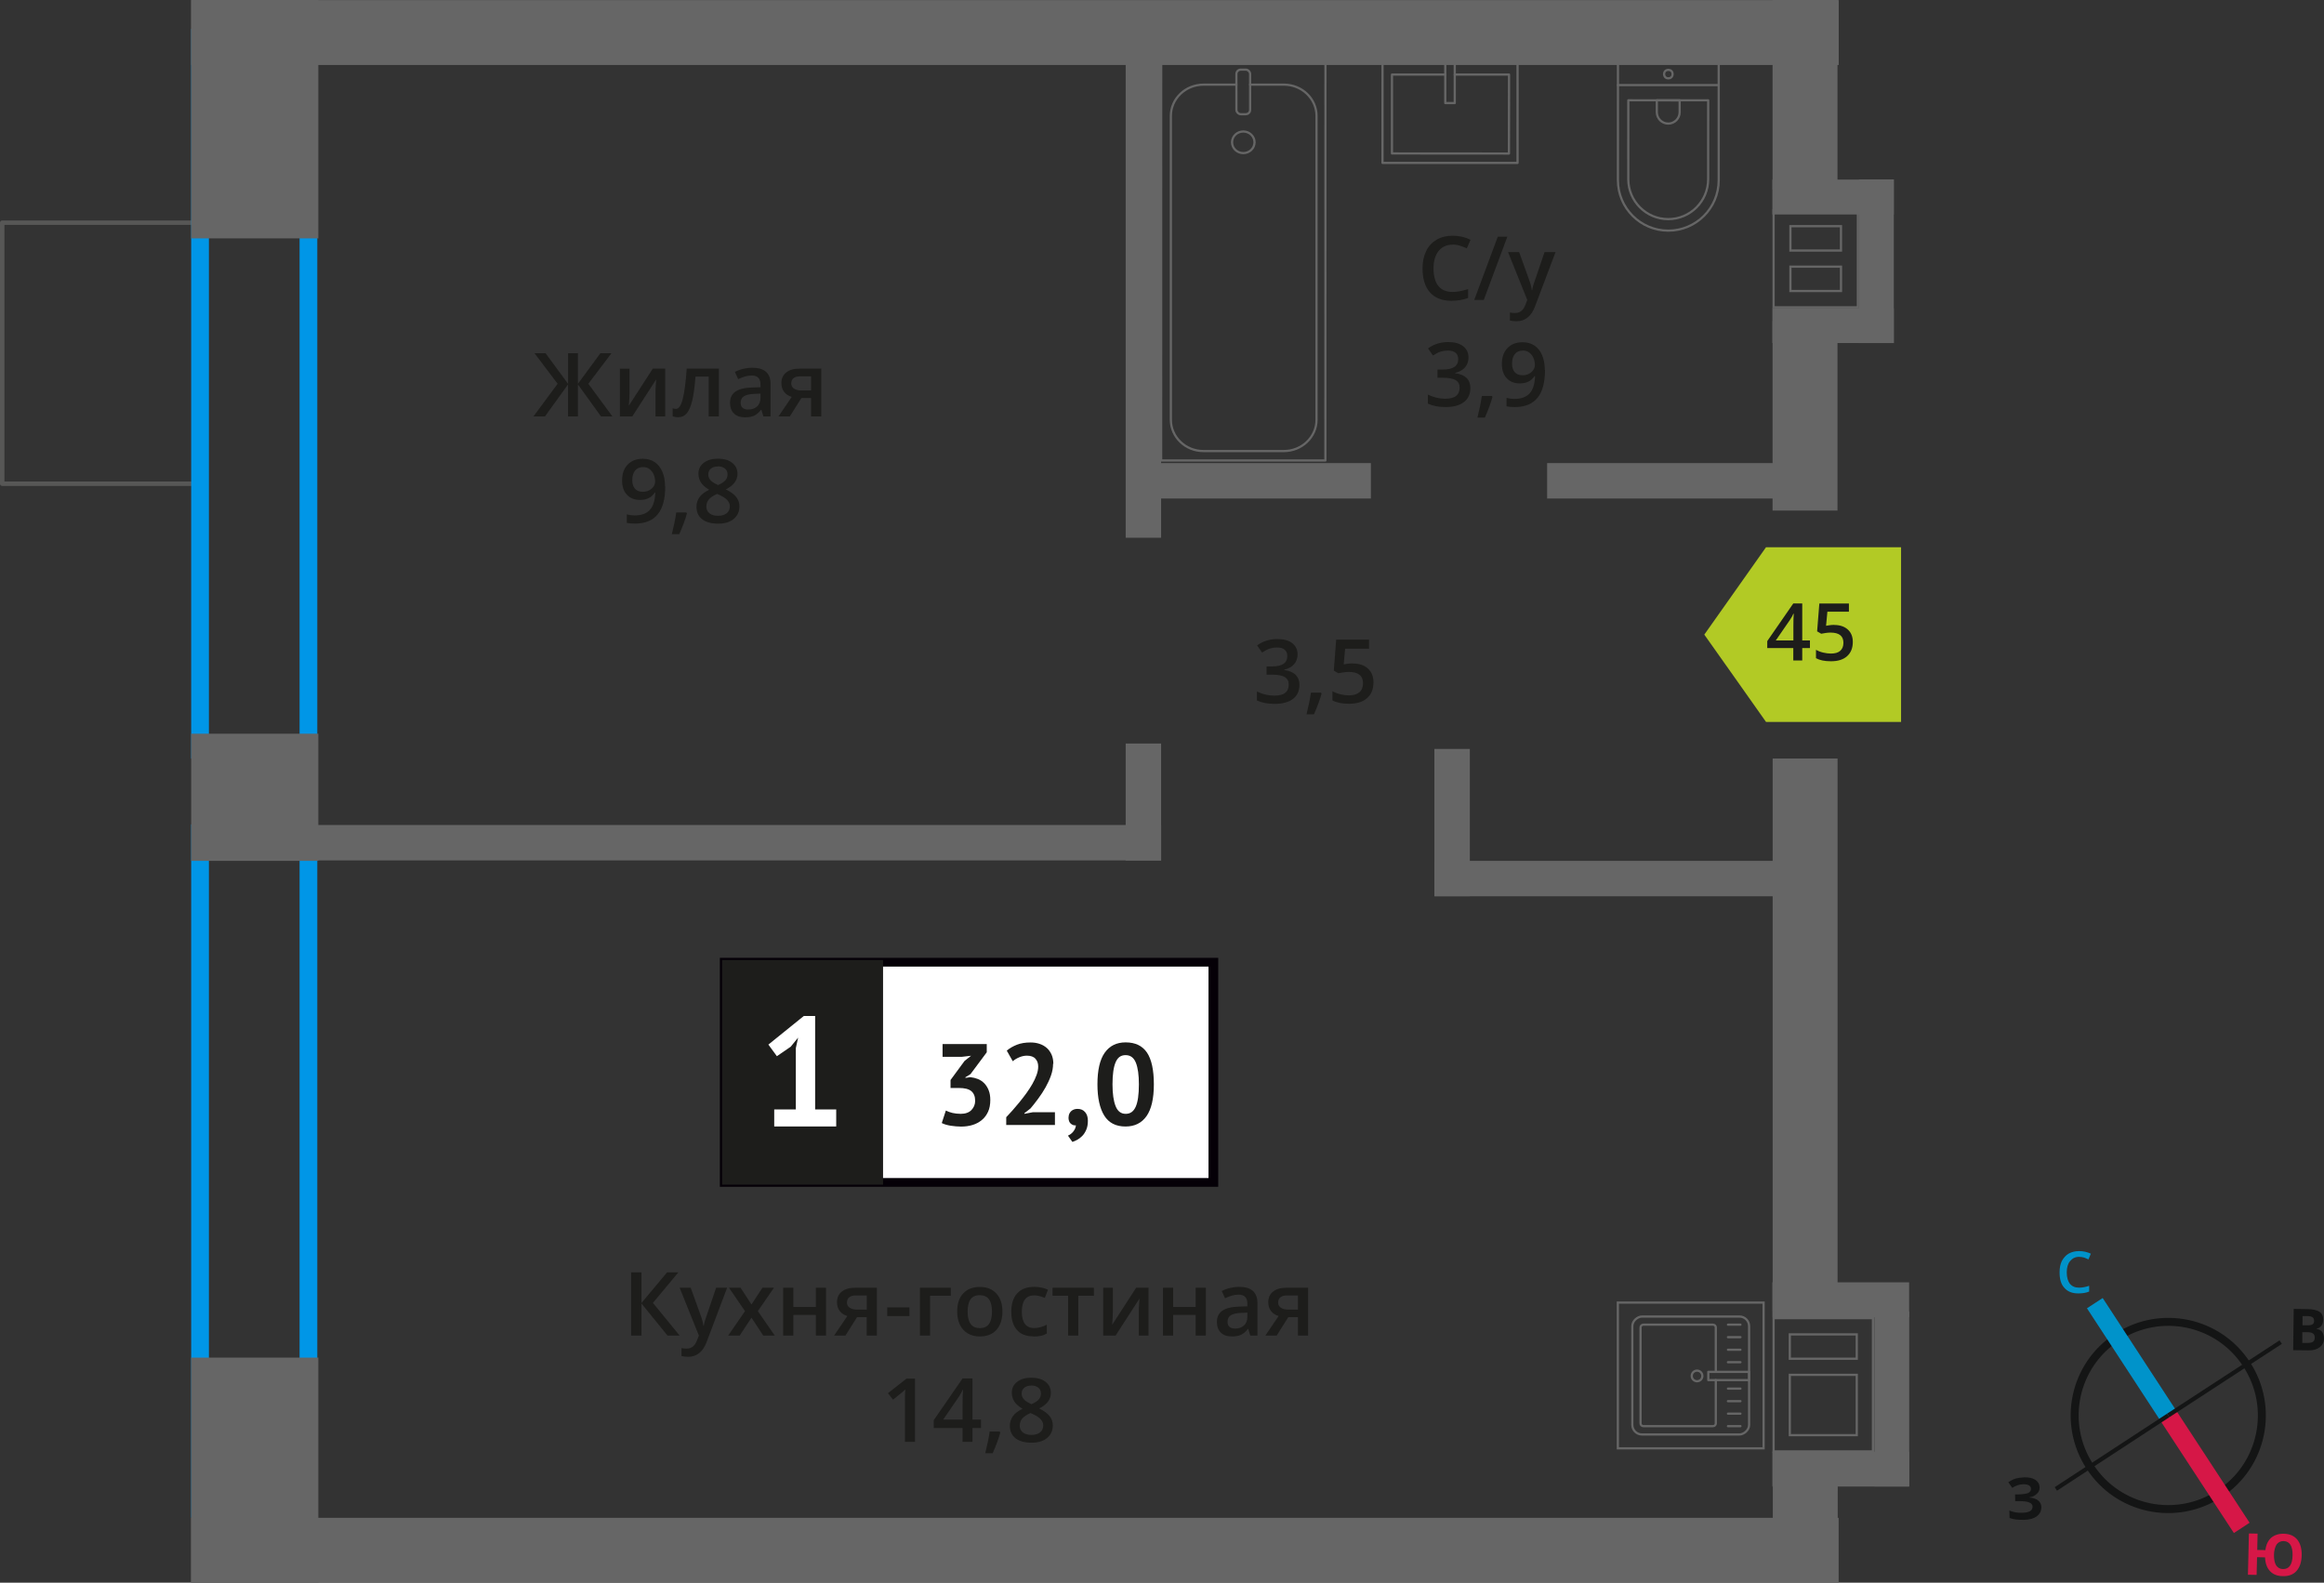 <?xml version="1.0" encoding="UTF-8"?>
<svg xmlns="http://www.w3.org/2000/svg" viewBox="0 0 262.44 178.74">
  <rect x="0" y="0" width="262.44" height="178.74" fill="#333333" stroke="none"/>
  <defs>
    <style>
      .cls-1 {
        stroke: #141515;
        stroke-width: .9px;
      }

      .cls-1, .cls-2, .cls-3, .cls-4, .cls-5 {
        fill: none;
      }

      .cls-1, .cls-3, .cls-5 {
        stroke-miterlimit: 10;
      }

      .cls-2 {
        stroke: #666;
        stroke-width: .25px;
      }

      .cls-2, .cls-4 {
        stroke-linecap: round;
        stroke-linejoin: round;
      }

      .cls-3 {
        stroke: #0093ca;
      }

      .cls-3, .cls-5 {
        stroke-width: 2.12px;
      }

      .cls-6 {
        fill: #0093ca;
      }

      .cls-6, .cls-7, .cls-8, .cls-9, .cls-10, .cls-11, .cls-12, .cls-13, .cls-14, .cls-15 {
        stroke-width: 0px;
      }

      .cls-7 {
        fill: #666;
      }

      .cls-8 {
        fill: #050007;
      }

      .cls-9 {
        fill: #666;
      }

      .cls-4 {
        stroke: #575756;
      }

      .cls-4, .cls-16 {
        stroke-width: .5px;
      }

      .cls-10, .cls-16 {
        fill: #1d1d1b;
      }

      .cls-11 {
        fill: #0096e7;
      }

      .cls-16 {
        stroke: #1d1d1b;
        stroke-miterlimit: 22.93;
      }

      .cls-12 {
        fill: #141515;
      }

      .cls-5 {
        stroke: #d61747;
      }

      .cls-13 {
        fill: #d61747;
      }

      .cls-14 {
        fill: #fff;
      }

      .cls-15 {
        fill: #b2ca25;
        fill-rule: evenodd;
      }
    </style>
  </defs>
  <g id="conditioner">
    <rect class="cls-4" x="-3.16" y="28.56" width="29.48" height="22.66" transform="translate(-28.31 51.47) rotate(-90)"/>
  </g>
  <g id="windows">
    <path class="cls-11" d="M33.83,5.26v78.41h-10.24V5.26h10.24M35.83,3.26h-14.24v82.41h14.24V3.26h0Z"/>
    <path class="cls-11" d="M33.83,95.1v74.3h-10.24v-74.3h10.24M35.83,93.1h-14.24v78.3h14.24v-78.3h0Z"/>
  </g>
  <g id="vent">
    <g>
      <path class="cls-9" d="M200.41,23.84h7.36s1.91,0,1.91,0v1.58h0v3s0,1.58,0,1.58h0v2.75s0,.25,0,.25h0v1.58h-9.27v-1.58h0v-2.75s0-.25,0-.25h0v-1.58h0v-2.75s0-.25,0-.25h0v-1.58M202.06,28.42h5.96v-2.75s0-.25,0-.25h-5.96v2.75s0,.25,0,.25M208.02,32.99v-2.75s0-.25,0-.25h-5.96v3h5.71s.25,0,.25,0M200.16,23.59v2.08h0v2.5h0v2.08h0v2.5h0v2.08h9.77v-2.08h0v-2.5h0v-2.08h0v-2.5h0v-2.08h-9.77ZM202.31,28.17v-2.5h5.46v2.5h-5.46ZM207.77,32.74h-5.46v-2.5h5.46v2.5h0Z"/>
      <rect class="cls-7" x="200.16" y="34.8" width="13.71" height="3.94" transform="translate(414.02 73.54) rotate(180)"/>
      <rect class="cls-7" x="200.16" y="20.28" width="13.71" height="3.94" transform="translate(414.02 44.5) rotate(180)"/>
      <rect class="cls-7" x="202.67" y="27.54" width="18.46" height="3.94" transform="translate(182.38 241.41) rotate(-90)"/>
    </g>
    <g>
      <path class="cls-9" d="M211.38,148.99v1.58h0v3s0,1.58,0,1.58h0v6.81s0,.25,0,.25v1.58h-1.83s-9.14,0-9.14,0v-1.58h0v-6.81s0-.25,0-.25v-1.58h0v-2.75s0-.25,0-.25v-1.58h10.97M201.99,153.57h7.81v-2.75s0-.25,0-.25h-7.56s-.25,0-.25,0v2.75s0,.25,0,.25M201.99,162.2h7.56s.25,0,.25,0v-6.81s0-.25,0-.25h-7.81v7.06M211.63,148.74h-11.47v2.08h0v2.5s0,0,0,0v2.08h0v6.56s0,0,0,0v2.08h9.39s0,0,0,0h2.08s0,0,0,0v-2.08h0v-6.56s0,0,0,0v-2.08h0v-2.5h0v-2.08h0ZM202.24,153.32v-2.5s7.31,0,7.31,0v2.5s-7.31,0-7.31,0h0ZM202.24,161.95v-6.56h7.31v6.56s-7.31,0-7.31,0h0Z"/>
      <g>
        <rect class="cls-7" x="200.16" y="163.94" width="15.44" height="3.94" transform="translate(415.75 331.82) rotate(-180)"/>
        <rect class="cls-7" x="200.16" y="144.82" width="15.44" height="3.94" transform="translate(415.75 293.58) rotate(-180)"/>
        <rect class="cls-7" x="203.74" y="156.02" width="19.77" height="3.94" transform="translate(371.62 -55.64) rotate(90)"/>
      </g>
    </g>
  </g>
  <g id="furniture">
    <g>
      <path class="cls-2" d="M178.89,10.84h13.32c3.14,0,5.69,2.55,5.69,5.69h0c0,3.14-2.55,5.69-5.69,5.69h-13.32v-11.38h0Z" transform="translate(204.96 -171.85) rotate(90.01)"/>
      <path class="cls-2" d="M181.68,13.53h8.91c2.49,0,4.51,2.02,4.51,4.51h0c0,2.49-2.02,4.51-4.51,4.51h-8.91v-9.02h0Z" transform="translate(206.46 -170.35) rotate(90.01)"/>
      <path class="cls-2" d="M187.08,11.35h1.34c.71,0,1.29.58,1.29,1.29h0c0,.71-.58,1.29-1.29,1.29h-1.34v-2.58h0Z" transform="translate(201.06 -175.75) rotate(90.01)"/>
      <circle class="cls-2" cx="188.4" cy="8.37" r=".48"/>
      <line class="cls-2" x1="194.09" y1="9.61" x2="182.7" y2="9.61"/>
    </g>
    <g>
      <rect class="cls-2" x="158.05" y="5.09" width="11.38" height="15.25" transform="translate(176.49 -151.03) rotate(90.01)"/>
      <polyline class="cls-2" points="163.21 7.03 163.21 11.64 164.28 11.64 164.28 7.03"/>
      <polyline class="cls-2" points="163.21 8.42 157.19 8.42 157.19 17.33 170.4 17.34 170.41 8.42 164.28 8.42"/>
    </g>
    <g>
      <rect class="cls-2" x="131.12" y="7.02" width="18.55" height="44.98" transform="translate(280.79 59.05) rotate(-179.99)"/>
      <rect class="cls-2" x="139.63" y="7.87" width="1.55" height="5.03" rx=".49" ry=".49" transform="translate(280.8 20.79) rotate(-179.99)"/>
      <path class="cls-2" d="M141.17,9.56h3.82c2.03,0,3.68,1.58,3.68,3.53v34.32c0,1.95-1.66,3.53-3.69,3.53h-9.08c-2.03,0-3.68-1.58-3.68-3.54V13.09c0-1.95,1.66-3.53,3.69-3.53h3.71"/>
      <ellipse class="cls-2" cx="140.4" cy="16.07" rx="1.27" ry="1.22"/>
    </g>
    <g>
      <g>
        <rect class="cls-2" x="184.27" y="148.74" width="13.32" height="13.19" rx="1.09" ry="1.09" transform="translate(346.26 -35.59) rotate(90)"/>
        <path class="cls-2" d="M193.76,155.86v4.88c0,.18-.14.32-.32.32h-7.86c-.18,0-.32-.14-.32-.32v-10.82c0-.18.14-.32.32-.32h7.86c.18,0,.32.14.32.32v5.01"/>
        <circle class="cls-2" cx="191.64" cy="155.39" r=".6"/>
        <rect class="cls-2" x="194.75" y="153.09" width=".93" height="4.61" transform="translate(350.61 -39.82) rotate(90)"/>
        <line class="cls-2" x1="196.54" y1="149.6" x2="195.13" y2="149.6"/>
        <line class="cls-2" x1="196.54" y1="151.01" x2="195.13" y2="151.01"/>
        <line class="cls-2" x1="196.54" y1="152.43" x2="195.13" y2="152.43"/>
        <line class="cls-2" x1="196.54" y1="153.84" x2="195.13" y2="153.84"/>
        <line class="cls-2" x1="196.54" y1="156.82" x2="195.13" y2="156.82"/>
        <line class="cls-2" x1="196.54" y1="158.24" x2="195.13" y2="158.24"/>
        <line class="cls-2" x1="196.54" y1="159.65" x2="195.13" y2="159.65"/>
        <line class="cls-2" x1="196.54" y1="161.06" x2="195.13" y2="161.06"/>
      </g>
      <path class="cls-9" d="M199.03,147.23v16.21h-16.21v-16.21h16.21M199.28,146.98h-16.71v16.71h16.71v-16.71h0Z"/>
    </g>
  </g>
  <g id="walls">
    <rect class="cls-7" x="100.59" y="30.2" width="57.06" height="4" transform="translate(96.92 161.32) rotate(-90)"/>
    <rect class="cls-7" x="122.51" y="88.57" width="13.21" height="4" transform="translate(38.55 219.69) rotate(-90)"/>
    <rect class="cls-7" x="129.05" y="52.3" width="25.76" height="4"/>
    <rect class="cls-7" x="174.71" y="52.3" width="25.76" height="4"/>
    <rect class="cls-7" x="161.98" y="97.22" width="38.49" height="4"/>
    <rect class="cls-7" x="33.64" y="93.17" width="97.48" height="4"/>
    <rect class="cls-7" x="155.66" y="90.9" width="16.63" height="4" transform="translate(256.88 -71.08) rotate(90)"/>
    <rect class="cls-7" x="16.06" y="158.85" width="25.42" height="14.36" transform="translate(194.8 137.26) rotate(90)"/>
    <rect class="cls-7" x="21.59" y="82.86" width="14.36" height="14.36" transform="translate(118.81 61.27) rotate(90)"/>
    <rect class="cls-7" x="15.31" y="6.28" width="26.92" height="14.36" transform="translate(42.23 -15.31) rotate(90)"/>
    <rect class="cls-7" x="21.59" y="171.4" width="186.05" height="7.33" transform="translate(229.22 350.14) rotate(-180)"/>
    <rect class="cls-7" x="21.59" y="0" width="186.05" height="7.33" transform="translate(229.23 7.34) rotate(-180)"/>
    <rect class="cls-7" x="197.83" y="168.25" width="12.04" height="7.33" transform="translate(31.91 375.75) rotate(-89.99)"/>
    <rect class="cls-7" x="193.14" y="43.28" width="21.42" height="7.33" transform="translate(156.89 250.8) rotate(-90)"/>
    <rect class="cls-7" x="193.14" y="7.04" width="21.42" height="7.33" transform="translate(193.13 214.56) rotate(-90)"/>
    <rect class="cls-7" x="172.66" y="113.2" width="62.4" height="7.33" transform="translate(86.98 320.72) rotate(-90)"/>
    <g>
      <path class="cls-1" d="M239.08,151.01c4.89-3.2,11.44-1.83,14.62,3.07,3.19,4.87,1.83,11.44-3.07,14.62-4.89,3.2-11.44,1.83-14.62-3.07-3.2-4.89-1.83-11.44,3.07-14.62h0Z"/>
      <line class="cls-3" x1="236.56" y1="147.17" x2="244.85" y2="159.86"/>
      <line class="cls-5" x1="253.15" y1="172.55" x2="244.85" y2="159.86"/>
      <polygon class="cls-12" points="232.03 167.95 244.72 159.65 244.98 160.05 232.29 168.35 232.03 167.95"/>
      <polygon class="cls-12" points="257.42 151.37 244.72 159.65 244.98 160.05 257.68 151.77 257.42 151.37"/>
      <path class="cls-6" d="M234.79,141.94c-.44,0-.77.17-1.02.48-.25.29-.38.73-.38,1.27,0,.56.13,1,.35,1.29.25.29.58.44,1.04.44.21,0,.4-.02.58-.06.19-.04.38-.08.56-.15v.65c-.35.15-.77.21-1.23.21-.69,0-1.21-.21-1.57-.63-.38-.4-.54-1-.54-1.75,0-.48.08-.92.25-1.27.19-.35.44-.65.77-.84s.73-.29,1.19-.29.9.1,1.32.29l-.27.65c-.17-.08-.33-.15-.5-.21-.19-.04-.35-.08-.56-.08h0Z"/>
      <path class="cls-13" d="M259.92,175.67c-.02.75-.22,1.33-.58,1.74-.36.41-.89.61-1.56.59-.61-.01-1.08-.19-1.43-.56-.35-.36-.54-.89-.57-1.56l-.9-.02-.05,2-.98-.02.11-4.66.98.02-.04,1.84.92.02c.08-.62.3-1.08.66-1.4.36-.3.83-.46,1.43-.45.67.02,1.16.24,1.51.66.34.43.52,1.02.5,1.79h0ZM256.79,175.6c-.01.5.08.9.24,1.18.18.26.43.41.76.42.71.02,1.08-.5,1.1-1.54.01-.52-.06-.92-.24-1.2-.16-.25-.41-.41-.76-.42s-.61.13-.8.38c-.17.27-.29.66-.3,1.18h0Z"/>
      <path class="cls-12" d="M259.02,147.82l1.46.02c.65,0,1.13.1,1.42.29.31.19.45.49.45.9,0,.27-.07.5-.2.69-.15.17-.32.29-.53.31v.04c.29.07.5.19.62.36.12.19.2.44.2.73,0,.42-.18.75-.47.98-.32.25-.74.37-1.26.36l-1.75-.02.06-4.66ZM260,149.67h.56c.27.01.46-.03.59-.11s.17-.21.17-.42c0-.17-.06-.29-.18-.38-.12-.09-.33-.13-.62-.13h-.5s-.01,1.04-.01,1.04ZM259.99,150.45v1.21s.61,0,.61,0c.27,0,.48-.04.61-.14.13-.1.19-.27.19-.48,0-.38-.26-.59-.81-.59h-.61Z"/>
      <path class="cls-12" d="M230.33,167.96c0,.29-.09.55-.32.74-.2.21-.47.35-.85.4v.02c.44.03.76.15.99.33.23.18.37.43.37.74.01.44-.17.78-.5,1.04-.35.26-.83.4-1.43.41-.69.02-1.23-.05-1.66-.21l-.02-.84c.19.08.44.16.72.21.25.04.5.05.75.04.77-.02,1.16-.24,1.15-.7,0-.21-.13-.37-.39-.47-.25-.1-.63-.15-1.13-.14h-.44s-.02-.76-.02-.76h.4c.5-.02.85-.07,1.08-.16.21-.11.33-.26.32-.49,0-.15-.07-.27-.22-.37-.15-.08-.36-.14-.65-.13-.44.01-.85.15-1.24.41l-.45-.64c.27-.17.54-.33.85-.42.29-.07.62-.12.98-.13.5-.01.92.08,1.22.28.3.2.47.47.48.82h0Z"/>
    </g>
  </g>
  <g id="text">
    <g>
      <g>
        <path class="cls-10" d="M76.75,150.83h-1.37l-2.94-3.62v3.62h-1.17v-7.14h1.17v3.46l2.89-3.46h1.28l-2.88,3.45,3.02,3.69Z"/>
        <path class="cls-10" d="M76.75,145.43h1.25l1.1,3.06c.17.44.28.85.33,1.23h.04c.03-.18.08-.4.16-.65.08-.25.49-1.47,1.24-3.64h1.24l-2.31,6.12c-.42,1.12-1.12,1.68-2.1,1.68-.25,0-.5-.03-.74-.08v-.91c.17.04.37.06.59.06.55,0,.94-.32,1.17-.96l.2-.51-2.17-5.4Z"/>
        <path class="cls-10" d="M84.13,148.07l-1.81-2.64h1.31l1.23,1.89,1.24-1.89h1.3l-1.82,2.64,1.91,2.76h-1.3l-1.33-2.02-1.33,2.02h-1.3l1.9-2.76Z"/>
        <path class="cls-10" d="M89.59,145.43v2.17h2.54v-2.17h1.15v5.4h-1.15v-2.33h-2.54v2.33h-1.15v-5.4h1.15Z"/>
        <path class="cls-10" d="M95.47,150.83h-1.28l1.5-2.21c-.36-.1-.65-.29-.86-.56-.21-.27-.31-.6-.31-1,0-.51.18-.91.55-1.2.36-.29.86-.43,1.49-.43h2.46v5.4h-1.15v-2.08h-1.09l-1.31,2.08ZM95.64,147.07c0,.28.1.48.32.62.21.14.49.21.85.21h1.07v-1.6h-1.25c-.31,0-.55.07-.72.2-.17.13-.26.32-.26.57Z"/>
        <path class="cls-10" d="M100.19,148.63v-.98h2.51v.98h-2.51Z"/>
        <path class="cls-10" d="M107.37,145.43v.9h-2.34v4.5h-1.15v-5.4h3.49Z"/>
        <path class="cls-10" d="M113.2,148.12c0,.88-.23,1.57-.68,2.07s-1.08.74-1.89.74c-.5,0-.95-.11-1.34-.34s-.69-.56-.89-.98-.31-.92-.31-1.48c0-.88.22-1.56.67-2.05s1.08-.74,1.9-.74,1.4.25,1.86.75c.46.5.68,1.18.68,2.03ZM109.27,148.12c0,1.25.46,1.87,1.38,1.87s1.37-.62,1.37-1.87-.46-1.85-1.38-1.85c-.48,0-.83.16-1.05.48-.22.32-.32.78-.32,1.37Z"/>
        <path class="cls-10" d="M116.7,150.92c-.82,0-1.44-.24-1.86-.72-.42-.48-.64-1.16-.64-2.05s.22-1.61.67-2.09c.45-.49,1.09-.73,1.93-.73.57,0,1.08.11,1.54.32l-.35.92c-.49-.19-.89-.28-1.2-.28-.93,0-1.4.62-1.4,1.86,0,.61.12,1.06.35,1.37.23.3.57.46,1.02.46.51,0,.99-.13,1.45-.38v1c-.21.12-.42.21-.66.26-.23.05-.52.08-.85.08Z"/>
        <path class="cls-10" d="M123.53,145.43v.9h-1.76v4.5h-1.15v-4.5h-1.76v-.9h4.67Z"/>
        <path class="cls-10" d="M125.67,145.43v2.77c0,.32-.03.8-.08,1.42l2.71-4.19h1.4v5.4h-1.1v-2.72c0-.15,0-.39.03-.73.02-.33.03-.58.05-.73l-2.7,4.18h-1.4v-5.4h1.1Z"/>
        <path class="cls-10" d="M132.48,145.43v2.17h2.54v-2.17h1.15v5.4h-1.15v-2.33h-2.54v2.33h-1.15v-5.4h1.15Z"/>
        <path class="cls-10" d="M141.19,150.83l-.23-.75h-.04c-.26.33-.52.55-.79.67-.26.12-.6.18-1.02.18-.53,0-.95-.14-1.24-.43-.3-.29-.45-.69-.45-1.22,0-.56.21-.98.62-1.26s1.04-.44,1.89-.46l.93-.03v-.29c0-.35-.08-.6-.24-.77-.16-.17-.41-.26-.75-.26-.28,0-.54.04-.8.12s-.5.18-.73.29l-.37-.82c.29-.15.61-.27.96-.35.35-.08.68-.12.99-.12.69,0,1.21.15,1.55.45.35.3.53.77.53,1.41v3.64h-.82ZM139.48,150.04c.42,0,.75-.12,1-.35.25-.23.38-.56.38-.98v-.47l-.69.03c-.54.02-.93.11-1.18.27-.25.16-.37.41-.37.74,0,.24.07.43.21.56.14.13.36.2.64.2Z"/>
        <path class="cls-10" d="M144.17,150.83h-1.28l1.5-2.21c-.36-.1-.65-.29-.86-.56-.21-.27-.31-.6-.31-1,0-.51.18-.91.55-1.2.36-.29.86-.43,1.49-.43h2.46v5.4h-1.15v-2.08h-1.09l-1.31,2.08ZM144.33,147.07c0,.28.1.48.32.62.21.14.49.21.85.21h1.07v-1.6h-1.25c-.31,0-.55.07-.72.2-.17.13-.26.32-.26.57Z"/>
        <path class="cls-10" d="M103.34,162.83h-1.15v-4.61c0-.55.01-.99.04-1.31-.08.08-.17.17-.28.26-.11.09-.47.39-1.1.9l-.58-.73,2.1-1.65h.96v7.14Z"/>
        <path class="cls-10" d="M110.78,161.27h-.96v1.56h-1.12v-1.56h-3.26v-.88l3.26-4.72h1.12v4.65h.96v.95ZM108.7,160.32v-1.79c0-.64.02-1.16.05-1.57h-.04c-.09.21-.23.48-.43.78l-1.77,2.58h2.19Z"/>
        <path class="cls-10" d="M112.96,161.78c-.16.61-.44,1.38-.86,2.34h-.84c.22-.88.39-1.7.5-2.45h1.13l.07.11Z"/>
        <path class="cls-10" d="M116.47,155.59c.68,0,1.21.16,1.61.47.39.31.59.73.59,1.25,0,.73-.44,1.32-1.32,1.75.56.28.96.58,1.19.88.24.31.35.65.35,1.04,0,.59-.22,1.06-.65,1.42s-1.02.53-1.76.53-1.38-.17-1.8-.5-.64-.8-.64-1.41c0-.4.11-.75.33-1.07.22-.32.59-.6,1.1-.85-.44-.26-.75-.54-.93-.83s-.28-.62-.28-.98c0-.52.2-.93.61-1.24.41-.31.94-.46,1.59-.46ZM115.15,160.98c0,.34.12.6.36.79.24.19.56.28.97.28s.75-.1.98-.29c.23-.19.35-.46.35-.79,0-.26-.11-.5-.32-.72s-.54-.42-.98-.61l-.14-.06c-.43.19-.74.4-.93.62-.19.23-.28.49-.28.78ZM116.46,156.48c-.33,0-.59.08-.79.24-.2.16-.3.38-.3.66,0,.17.04.32.11.45s.18.25.31.36c.14.11.37.24.69.39.39-.17.67-.35.83-.54.16-.19.24-.41.24-.67,0-.28-.1-.5-.3-.66-.2-.16-.47-.24-.8-.24Z"/>
      </g>
      <g>
        <rect class="cls-14" x="81.79" y="108.66" width="54.7" height="24.87"/>
        <path class="cls-8" d="M136.48,109.16h-54.1v23.88h54.1v-23.88ZM81.84,108.17h55.73v25.86h-56.28v-25.86h.55Z"/>
        <rect class="cls-16" x="81.79" y="108.67" width="17.68" height="24.87"/>
        <g>
          <path class="cls-10" d="M108.47,125.79c.54,0,.95-.14,1.23-.43.28-.29.42-.64.42-1.04,0-.5-.15-.86-.44-1.1-.3-.24-.76-.35-1.4-.35h-.94v-.9l1.58-2.15.74-.59-1.03.12h-2.19v-1.44h4.99v.93l-1.84,2.47-.57.35v.07l.55-.08c.3.03.59.1.87.21.27.11.51.28.72.49.2.21.37.48.49.79.12.31.18.67.18,1.08,0,.51-.08.96-.25,1.33-.17.37-.4.69-.71.94-.3.25-.65.44-1.05.56s-.83.18-1.29.18c-.38,0-.78-.04-1.19-.1-.41-.07-.74-.17-.99-.3l.46-1.41c.23.11.48.21.75.27s.58.1.92.1Z"/>
          <path class="cls-10" d="M118.92,120.13c0,.44-.08.89-.24,1.34s-.37.9-.61,1.33c-.25.44-.52.86-.82,1.26-.3.41-.59.78-.88,1.12l-.69.54v.07l.94-.18h2.51v1.44h-5.5v-.88c.21-.22.44-.47.7-.76.26-.29.52-.6.79-.93.27-.33.52-.66.78-1.01.25-.35.48-.7.68-1.05s.36-.69.48-1.03c.12-.33.18-.64.18-.94,0-.36-.1-.65-.31-.88-.2-.23-.53-.35-.97-.35-.28,0-.56.06-.85.18s-.54.27-.74.45l-.68-1.2c.34-.28.72-.5,1.16-.67s.94-.25,1.52-.25c.37,0,.72.05,1.03.16.31.1.58.26.81.46.23.2.4.45.54.75.13.3.2.65.2,1.05Z"/>
          <path class="cls-10" d="M120.67,126.2c0-.3.1-.53.29-.71s.44-.26.72-.26c.37,0,.65.12.86.37.21.24.31.57.31.97s-.06.73-.18,1.01c-.12.28-.27.52-.45.7-.18.19-.37.33-.57.44-.2.11-.39.19-.55.24l-.5-.71c.23-.1.44-.25.61-.47.17-.22.27-.45.29-.69-.2.03-.39-.04-.57-.18-.18-.15-.27-.39-.27-.72Z"/>
          <path class="cls-10" d="M123.93,122.46c0-1.6.27-2.79.82-3.57.55-.78,1.34-1.17,2.36-1.17,1.1,0,1.9.39,2.42,1.16.51.77.77,1.96.77,3.58s-.28,2.81-.83,3.59-1.34,1.17-2.37,1.17c-1.09,0-1.89-.41-2.4-1.23-.51-.82-.77-2-.77-3.53ZM125.63,122.46c0,1.06.12,1.88.35,2.46s.61.87,1.14.87.89-.27,1.13-.8c.24-.53.36-1.37.36-2.53,0-1.05-.11-1.87-.34-2.44-.23-.57-.61-.86-1.16-.86s-.9.27-1.13.81c-.23.54-.35,1.37-.35,2.49Z"/>
        </g>
        <path class="cls-14" d="M87.43,125.29h2.44v-6.92l.26-1.19-.84,1.03-1.56,1.07-.96-1.31,4-3.23h1.28v10.55h2.38v1.93h-7v-1.93Z"/>
      </g>
    </g>
    <g>
      <path class="cls-10" d="M146.53,73.89c0,.45-.13.83-.4,1.13s-.63.5-1.11.61v.04c.57.07,1,.25,1.29.54s.43.66.43,1.13c0,.69-.24,1.22-.73,1.59s-1.17.56-2.07.56c-.79,0-1.46-.13-2-.38v-1.02c.3.15.62.27.96.35.34.08.66.12.98.12.55,0,.97-.1,1.24-.31s.41-.52.41-.95c0-.38-.15-.66-.45-.84-.3-.18-.78-.27-1.43-.27h-.62v-.93h.63c1.14,0,1.71-.39,1.71-1.18,0-.31-.1-.54-.3-.71s-.49-.25-.88-.25c-.27,0-.53.04-.78.12s-.55.23-.89.45l-.56-.8c.65-.48,1.41-.72,2.28-.72.72,0,1.28.15,1.68.46.4.31.61.74.61,1.28Z"/>
      <path class="cls-10" d="M149.24,78.33c-.16.61-.44,1.38-.86,2.34h-.84c.22-.88.39-1.7.5-2.45h1.13l.07.11Z"/>
      <path class="cls-10" d="M152.76,74.93c.72,0,1.29.19,1.71.57s.63.9.63,1.56c0,.76-.24,1.36-.72,1.78-.48.43-1.15.64-2.03.64-.8,0-1.42-.13-1.88-.38v-1.04c.26.15.57.27.91.35.34.08.66.12.95.12.52,0,.91-.12,1.18-.35.27-.23.41-.57.41-1.02,0-.85-.54-1.28-1.63-1.28-.15,0-.34.02-.57.05s-.42.07-.59.1l-.51-.3.27-3.49h3.71v1.02h-2.7l-.16,1.77c.11-.02.25-.04.42-.07.17-.03.37-.04.6-.04Z"/>
    </g>
    <g>
      <path class="cls-10" d="M62.97,43.34l-2.61-3.45h1.25l2.54,3.46v-3.46h1.11v3.46l2.54-3.46h1.25l-2.61,3.45,2.72,3.69h-1.29l-2.61-3.62v3.62h-1.11v-3.62l-2.61,3.62h-1.3l2.73-3.69Z"/>
      <path class="cls-10" d="M71.09,41.63v2.77c0,.32-.03.8-.08,1.42l2.71-4.19h1.4v5.4h-1.1v-2.72c0-.15,0-.39.03-.73.02-.34.03-.58.05-.73l-2.7,4.18h-1.4v-5.4h1.1Z"/>
      <path class="cls-10" d="M81.19,47.03h-1.16v-4.5h-1.49c-.09,1.16-.21,2.06-.37,2.71-.16.65-.36,1.13-.61,1.43-.25.3-.57.45-.97.45-.25,0-.46-.04-.63-.11v-.9c.12.04.24.07.36.07.33,0,.59-.37.78-1.12.19-.75.34-1.89.45-3.43h3.63v5.4Z"/>
      <path class="cls-10" d="M86.21,47.03l-.23-.75h-.04c-.26.33-.52.55-.79.67-.26.12-.6.18-1.02.18-.53,0-.95-.14-1.24-.43-.3-.29-.45-.69-.45-1.22,0-.56.21-.98.62-1.26s1.04-.44,1.89-.46l.93-.03v-.29c0-.34-.08-.6-.24-.77-.16-.17-.41-.26-.75-.26-.28,0-.54.04-.8.12s-.5.18-.73.29l-.37-.82c.29-.15.61-.27.96-.35.35-.08.68-.12.99-.12.69,0,1.21.15,1.55.45.35.3.53.77.53,1.41v3.64h-.82ZM84.5,46.25c.42,0,.75-.12,1-.35.25-.23.38-.56.38-.98v-.47l-.69.03c-.54.02-.93.11-1.18.27-.25.16-.37.41-.37.74,0,.24.07.43.21.56.14.13.36.2.64.2Z"/>
      <path class="cls-10" d="M89.19,47.03h-1.28l1.5-2.21c-.36-.1-.65-.29-.86-.56-.21-.27-.31-.6-.31-1,0-.51.18-.91.55-1.2.36-.29.86-.43,1.49-.43h2.46v5.4h-1.15v-2.08h-1.09l-1.31,2.08ZM89.35,43.27c0,.28.1.48.32.62.21.14.49.21.85.21h1.07v-1.6h-1.25c-.31,0-.55.07-.72.2-.17.13-.26.32-.26.57Z"/>
      <path class="cls-10" d="M75.12,54.94c0,1.41-.28,2.46-.85,3.15s-1.42,1.04-2.56,1.04c-.43,0-.74-.03-.93-.08v-.96c.29.08.58.12.87.12.77,0,1.35-.21,1.73-.62s.59-1.07.62-1.96h-.06c-.19.29-.42.5-.7.63-.27.13-.59.2-.96.2-.63,0-1.13-.2-1.49-.59s-.54-.93-.54-1.62c0-.75.21-1.34.63-1.78.42-.44.99-.66,1.71-.66.51,0,.95.12,1.33.37s.67.61.87,1.08c.21.47.31,1.03.31,1.69ZM72.63,52.75c-.4,0-.7.13-.91.39-.21.26-.32.62-.32,1.09,0,.41.1.73.3.96.2.23.5.35.9.35s.71-.12.98-.35.4-.5.4-.81c0-.29-.06-.56-.17-.81-.11-.25-.27-.45-.47-.6s-.43-.22-.69-.22Z"/>
      <path class="cls-10" d="M77.57,57.98c-.16.61-.44,1.39-.86,2.34h-.84c.22-.88.39-1.7.5-2.45h1.13l.07.11Z"/>
      <path class="cls-10" d="M81.08,51.8c.68,0,1.21.16,1.61.47.39.31.59.73.59,1.25,0,.73-.44,1.31-1.32,1.75.56.28.96.57,1.19.88.24.31.35.65.35,1.04,0,.59-.22,1.06-.65,1.42s-1.02.53-1.76.53-1.38-.17-1.8-.5-.64-.8-.64-1.41c0-.4.11-.75.33-1.07.22-.32.59-.6,1.1-.85-.44-.26-.75-.54-.93-.83s-.28-.62-.28-.98c0-.52.2-.93.61-1.24.41-.31.94-.46,1.59-.46ZM79.76,57.18c0,.34.12.6.36.79.24.19.56.28.97.28s.75-.1.98-.29c.23-.19.35-.46.35-.79,0-.26-.11-.5-.32-.72s-.54-.42-.98-.61l-.14-.06c-.43.19-.74.4-.93.62-.19.23-.28.49-.28.78ZM81.07,52.68c-.33,0-.59.08-.79.24-.2.16-.3.38-.3.66,0,.17.04.32.11.45s.18.25.31.36c.14.11.37.24.69.39.39-.17.67-.35.83-.54.16-.19.24-.41.24-.67,0-.28-.1-.5-.3-.66-.2-.16-.47-.24-.8-.24Z"/>
    </g>
    <g>
      <path class="cls-10" d="M164.04,27.63c-.67,0-1.2.24-1.58.71-.38.47-.58,1.13-.58,1.97s.18,1.54.55,1.99c.37.45.9.67,1.6.67.3,0,.6-.03.88-.09s.58-.14.88-.23v1c-.56.21-1.19.32-1.9.32-1.04,0-1.85-.32-2.41-.95s-.84-1.54-.84-2.72c0-.74.14-1.39.41-1.95.27-.56.67-.98,1.18-1.28.51-.3,1.12-.45,1.81-.45.73,0,1.4.15,2.02.46l-.42.97c-.24-.11-.5-.21-.76-.3-.27-.09-.55-.13-.85-.13Z"/>
      <path class="cls-10" d="M170.22,26.73l-2.66,7.14h-1.08l2.66-7.14h1.08Z"/>
      <path class="cls-10" d="M170.3,28.47h1.25l1.1,3.06c.17.44.28.85.33,1.23h.04c.03-.18.08-.4.16-.65s.49-1.47,1.24-3.64h1.24l-2.31,6.12c-.42,1.12-1.12,1.69-2.1,1.69-.25,0-.5-.03-.74-.08v-.91c.17.04.37.06.59.06.55,0,.94-.32,1.17-.96l.2-.51-2.17-5.4Z"/>
      <path class="cls-10" d="M165.83,40.37c0,.45-.13.83-.4,1.13s-.63.5-1.11.61v.04c.57.07,1,.25,1.29.53s.43.66.43,1.14c0,.69-.24,1.22-.73,1.59s-1.17.56-2.07.56c-.79,0-1.46-.13-2-.39v-1.02c.3.15.62.26.96.35.34.08.66.12.98.12.55,0,.97-.1,1.24-.31s.41-.52.41-.95c0-.38-.15-.66-.45-.84-.3-.18-.78-.27-1.43-.27h-.62v-.93h.63c1.14,0,1.71-.39,1.71-1.18,0-.31-.1-.54-.3-.71s-.49-.25-.88-.25c-.27,0-.53.04-.78.11s-.55.23-.89.45l-.56-.8c.65-.48,1.41-.72,2.28-.72.72,0,1.28.16,1.68.46.4.31.61.74.61,1.28Z"/>
      <path class="cls-10" d="M168.54,44.82c-.16.61-.44,1.39-.86,2.34h-.84c.22-.88.39-1.7.5-2.45h1.13l.07.11Z"/>
      <path class="cls-10" d="M174.47,41.78c0,1.41-.28,2.46-.85,3.15s-1.42,1.04-2.56,1.04c-.43,0-.74-.03-.93-.08v-.96c.29.08.58.12.87.12.77,0,1.35-.21,1.73-.62.38-.42.59-1.07.62-1.96h-.06c-.19.29-.42.5-.7.63-.27.13-.59.2-.96.2-.63,0-1.13-.2-1.49-.59-.36-.39-.54-.93-.54-1.62,0-.75.21-1.34.63-1.78.42-.44.99-.66,1.71-.66.51,0,.95.12,1.33.37.38.25.67.61.87,1.08s.31,1.03.31,1.69ZM171.98,39.59c-.4,0-.7.13-.91.39s-.32.62-.32,1.09c0,.41.1.73.3.96.2.23.5.35.9.35s.71-.12.98-.35c.26-.23.4-.5.4-.81,0-.29-.06-.56-.17-.81-.11-.25-.27-.45-.47-.6s-.43-.22-.69-.22Z"/>
    </g>
    <g>
      <polygon class="cls-15" points="199.43 81.53 199.43 81.53 195.95 76.6 192.46 71.67 195.95 66.73 199.43 61.8 199.43 61.8 199.43 61.8 214.68 61.8 214.68 81.53 199.43 81.53 199.43 81.53"/>
      <g>
        <path class="cls-10" d="M204.39,73.19h-.87v1.4h-1.01v-1.4h-2.94v-.79l2.94-4.25h1.01v4.18h.87v.86ZM202.52,72.33v-1.61c0-.57.01-1.04.04-1.41h-.04c-.08.19-.21.43-.39.7l-1.6,2.32h1.97Z"/>
        <path class="cls-10" d="M207.12,70.58c.65,0,1.16.17,1.54.51s.57.81.57,1.4c0,.69-.21,1.22-.64,1.61-.43.39-1.04.58-1.83.58-.72,0-1.28-.12-1.69-.35v-.94c.24.13.51.24.82.31s.59.11.86.11c.47,0,.82-.1,1.06-.31.24-.21.36-.51.36-.91,0-.77-.49-1.15-1.47-1.15-.14,0-.31.01-.51.04-.2.03-.38.06-.53.09l-.46-.27.25-3.14h3.34v.92h-2.43l-.15,1.59c.1-.02.23-.04.38-.06s.33-.04.54-.04Z"/>
      </g>
    </g>
  </g>
</svg>